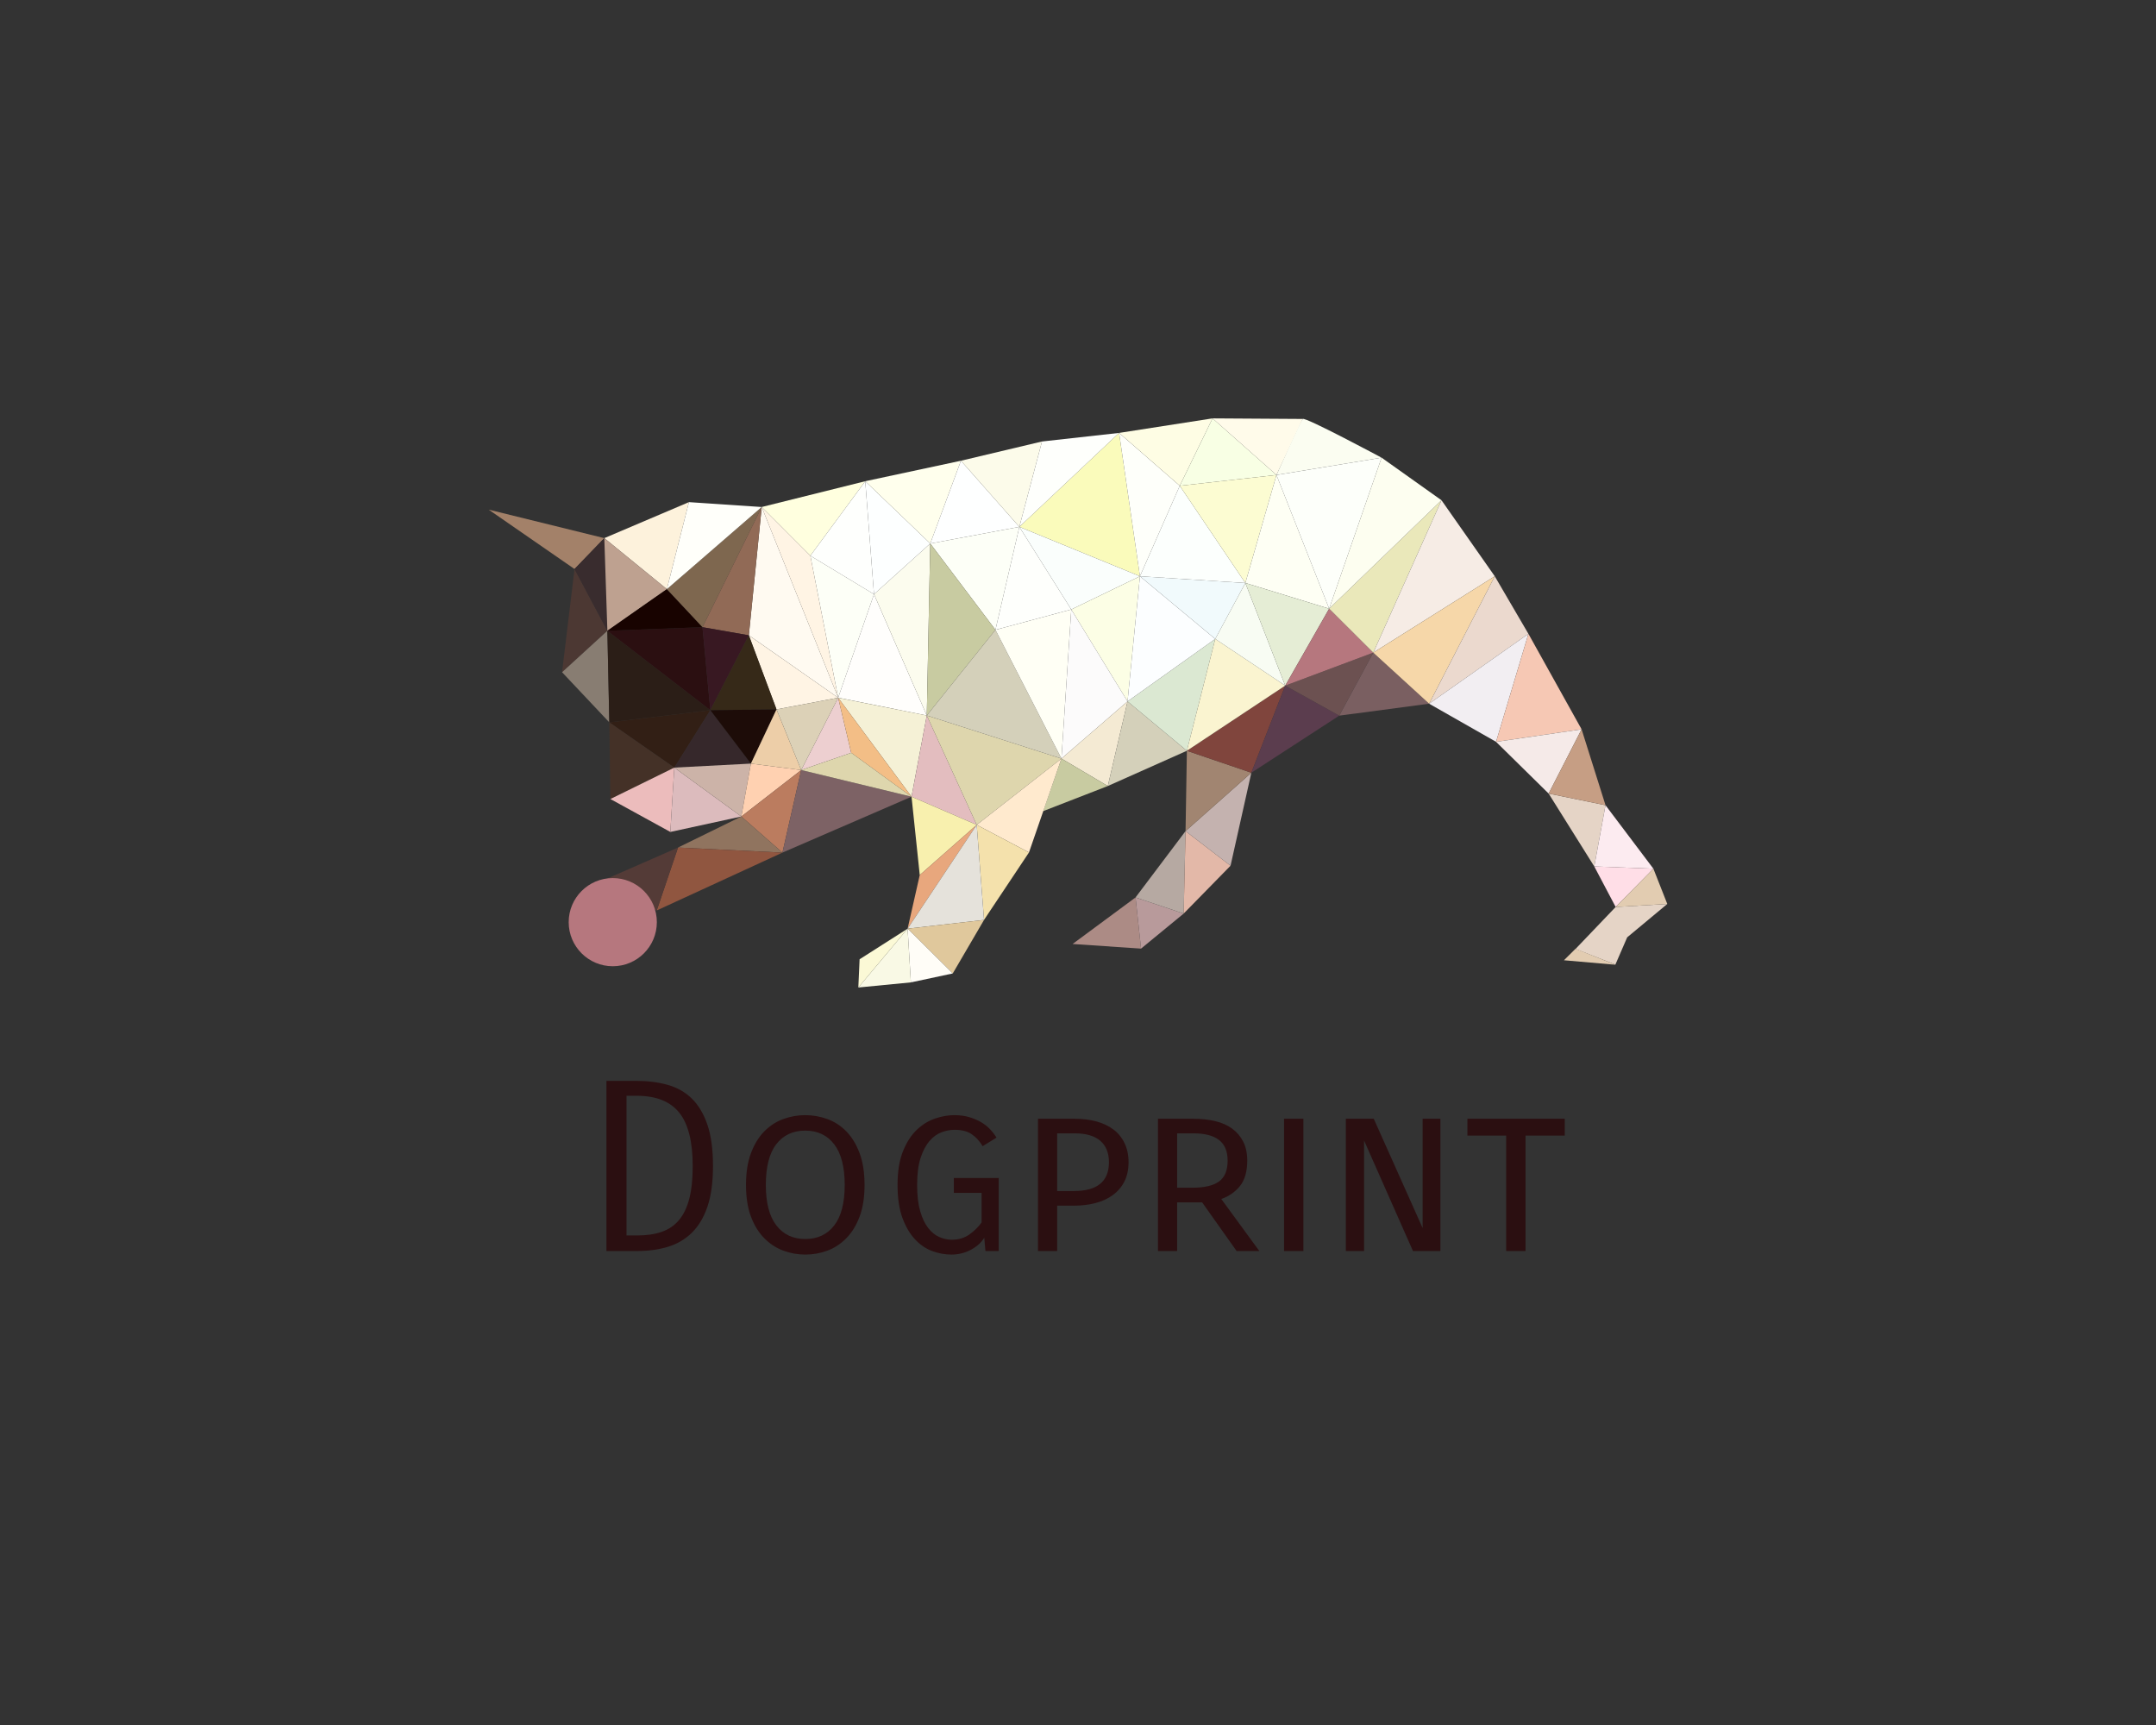 <?xml version="1.0" encoding="UTF-8" standalone="no" ?>
<!DOCTYPE svg PUBLIC "-//W3C//DTD SVG 1.1//EN" "http://www.w3.org/Graphics/SVG/1.1/DTD/svg11.dtd">
<svg xmlns="http://www.w3.org/2000/svg" xmlns:xlink="http://www.w3.org/1999/xlink" version="1.1" width="1280" height="1024" viewBox="0 0 1280 1024" xml:space="preserve">
<rect x="0" y="0" width="1280" height="1024" fill="#333333" stroke="none"/>
<desc>Created with Fabric.js 5.3.0</desc>
<defs>
</defs>
<g transform="matrix(1 0 0 1 640 512)" id="background-logo"  >
<rect style="stroke: none; stroke-width: 0; stroke-dasharray: none; stroke-linecap: butt; stroke-dashoffset: 0; stroke-linejoin: miter; stroke-miterlimit: 4; fill: rgb(255,255,255); fill-opacity: 0; fill-rule: nonzero; opacity: 1;"  paint-order="stroke"  x="-640" y="-512" rx="0" ry="0" width="1280" height="1024" />
</g>
<g transform="matrix(1.921 0 0 1.921 640 417.281)" id="logo-logo"  >
<g style=""  paint-order="stroke"   >
		<g transform="matrix(3.123 0 0 -3.123 -164.262 -50.558)"  >
<path style="stroke: none; stroke-width: 1; stroke-dasharray: none; stroke-linecap: butt; stroke-dashoffset: 0; stroke-linejoin: miter; stroke-miterlimit: 4; fill: rgb(163,129,105); fill-rule: evenodd; opacity: 1;"  paint-order="stroke"  transform=" translate(-5.719, 2.937)" d="M 0 0 L 8.492 -5.874 L 11.438 -2.818 z" stroke-linecap="round" />
</g>
		<g transform="matrix(3.123 0 0 -3.123 -152.453 -25.438)"  >
<path style="stroke: none; stroke-width: 1; stroke-dasharray: none; stroke-linecap: butt; stroke-dashoffset: 0; stroke-linejoin: miter; stroke-miterlimit: 4; fill: rgb(76,56,51); fill-rule: evenodd; opacity: 1;"  paint-order="stroke"  transform=" translate(-1.008, 5.106)" d="M 0 0 L -1.234 -10.211 L 3.25 -6.11 Z" stroke-linecap="round" />
</g>
		<g transform="matrix(3.123 0 0 -3.123 -150.526 -36.615)"  >
<path style="stroke: none; stroke-width: 1; stroke-dasharray: none; stroke-linecap: butt; stroke-dashoffset: 0; stroke-linejoin: miter; stroke-miterlimit: 4; fill: rgb(57,44,46); fill-rule: evenodd; opacity: 1;"  paint-order="stroke"  transform=" translate(-1.625, 1.527)" d="M 0 0 L 3.25 -6.11 L 2.947 3.056 Z" stroke-linecap="round" />
</g>
		<g transform="matrix(3.123 0 0 -3.123 -133.321 -48.608)"  >
<path style="stroke: none; stroke-width: 1; stroke-dasharray: none; stroke-linecap: butt; stroke-dashoffset: 0; stroke-linejoin: miter; stroke-miterlimit: 4; fill: rgb(253,242,220); fill-rule: evenodd; opacity: 1;"  paint-order="stroke"  transform=" translate(-4.186, 0.743)" d="M 0 0 L 8.373 3.562 L 6.191 -5.048 Z" stroke-linecap="round" />
</g>
		<g transform="matrix(3.123 0 0 -3.123 -136.728 -36.614)"  >
<path style="stroke: none; stroke-width: 1; stroke-dasharray: none; stroke-linecap: butt; stroke-dashoffset: 0; stroke-linejoin: miter; stroke-miterlimit: 4; fill: rgb(190,161,144); fill-rule: evenodd; opacity: 1;"  paint-order="stroke"  transform=" translate(-3.095, 4.583)" d="M 0 0 L 6.191 -5.048 L 0.303 -9.166 Z" stroke-linecap="round" />
</g>
		<g transform="matrix(3.123 0 0 -3.123 -152.151 -8.145)"  >
<path style="stroke: none; stroke-width: 1; stroke-dasharray: none; stroke-linecap: butt; stroke-dashoffset: 0; stroke-linejoin: miter; stroke-miterlimit: 4; fill: rgb(136,125,114); fill-rule: evenodd; opacity: 1;"  paint-order="stroke"  transform=" translate(2.145, 4.532)" d="M 0 0 L -4.483 -4.101 L 0.193 -9.063 Z" stroke-linecap="round" />
</g>
		<g transform="matrix(3.123 0 0 -3.123 -129.537 -8.145)"  >
<path style="stroke: none; stroke-width: 1; stroke-dasharray: none; stroke-linecap: butt; stroke-dashoffset: 0; stroke-linejoin: miter; stroke-miterlimit: 4; fill: rgb(43,30,23); fill-rule: evenodd; opacity: 1;"  paint-order="stroke"  transform=" translate(-5.095, 4.532)" d="M 0 0 L 0.193 -9.063 L 10.19 -7.857 z" stroke-linecap="round" />
</g>
		<g transform="matrix(3.123 0 0 -3.123 -129.537 -10.585)"  >
<path style="stroke: none; stroke-width: 1; stroke-dasharray: none; stroke-linecap: butt; stroke-dashoffset: 0; stroke-linejoin: miter; stroke-miterlimit: 4; fill: rgb(43,15,17); fill-rule: evenodd; opacity: 1;"  paint-order="stroke"  transform=" translate(-5.095, 3.75)" d="M 0 0 L 10.19 -7.857 L 9.412 0.356 Z" stroke-linecap="round" />
</g>
		<g transform="matrix(3.123 0 0 -3.123 -130.752 -28.73)"  >
<path style="stroke: none; stroke-width: 1; stroke-dasharray: none; stroke-linecap: butt; stroke-dashoffset: 0; stroke-linejoin: miter; stroke-miterlimit: 4; fill: rgb(24,3,0); fill-rule: evenodd; opacity: 1;"  paint-order="stroke"  transform=" translate(-4.706, -2.059)" d="M 0 0 L 9.412 0.356 L 5.888 4.118 Z" stroke-linecap="round" />
</g>
		<g transform="matrix(3.123 0 0 -3.123 -112.403 -41.979)"  >
<path style="stroke: none; stroke-width: 1; stroke-dasharray: none; stroke-linecap: butt; stroke-dashoffset: 0; stroke-linejoin: miter; stroke-miterlimit: 4; fill: rgb(126,103,79); fill-rule: evenodd; opacity: 1;"  paint-order="stroke"  transform=" translate(-4.692, -2.183)" d="M 0 0 L 9.385 8.128 L 3.524 -3.762 Z" stroke-linecap="round" />
</g>
		<g transform="matrix(3.123 0 0 -3.123 -112.402 -48.607)"  >
<path style="stroke: none; stroke-width: 1; stroke-dasharray: none; stroke-linecap: butt; stroke-dashoffset: 0; stroke-linejoin: miter; stroke-miterlimit: 4; fill: rgb(255,255,250); fill-rule: evenodd; opacity: 1;"  paint-order="stroke"  transform=" translate(-2.511, 4.305)" d="M 0 0 L -2.182 -8.61 L 7.204 -0.482 z" stroke-linecap="round" />
</g>
		<g transform="matrix(3.123 0 0 -3.123 -81.747 -57.004)"  >
<path style="stroke: none; stroke-width: 1; stroke-dasharray: none; stroke-linecap: butt; stroke-dashoffset: 0; stroke-linejoin: miter; stroke-miterlimit: 4; fill: rgb(255,255,223); fill-rule: evenodd; opacity: 1;"  paint-order="stroke"  transform=" translate(-5.122, 1.135)" d="M 0 0 L 10.244 2.551 L 4.811 -4.82 Z" stroke-linecap="round" />
</g>
		<g transform="matrix(3.123 0 0 -3.123 -87.925 -31.077)"  >
<path style="stroke: none; stroke-width: 1; stroke-dasharray: none; stroke-linecap: butt; stroke-dashoffset: 0; stroke-linejoin: miter; stroke-miterlimit: 4; fill: rgb(255,250,241); fill-rule: evenodd; opacity: 1;"  paint-order="stroke"  transform=" translate(-3.144, 9.436)" d="M 0 0 L -1.275 -12.694 L 7.563 -18.871 z" stroke-linecap="round" />
</g>
		<g transform="matrix(3.123 0 0 -3.123 -106.899 -40.723)"  >
<path style="stroke: none; stroke-width: 1; stroke-dasharray: none; stroke-linecap: butt; stroke-dashoffset: 0; stroke-linejoin: miter; stroke-miterlimit: 4; fill: rgb(145,106,86); fill-rule: evenodd; opacity: 1;"  paint-order="stroke"  transform=" translate(2.93, 6.347)" d="M 0 0 L -5.861 -11.89 L -1.275 -12.694 z" stroke-linecap="round" />
</g>
		<g transform="matrix(3.123 0 0 -3.123 -108.891 -10.585)"  >
<path style="stroke: none; stroke-width: 1; stroke-dasharray: none; stroke-linecap: butt; stroke-dashoffset: 0; stroke-linejoin: miter; stroke-miterlimit: 4; fill: rgb(56,24,34); fill-rule: evenodd; opacity: 1;"  paint-order="stroke"  transform=" translate(-2.293, 4.106)" d="M 0 0 L 0.778 -8.213 L 4.586 -0.805 z" stroke-linecap="round" />
</g>
		<g transform="matrix(3.123 0 0 -3.123 -87.925 -9.452)"  >
<path style="stroke: none; stroke-width: 1; stroke-dasharray: none; stroke-linecap: butt; stroke-dashoffset: 0; stroke-linejoin: miter; stroke-miterlimit: 4; fill: rgb(255,244,228); fill-rule: evenodd; opacity: 1;"  paint-order="stroke"  transform=" translate(-4.42, 3.664)" d="M 0 0 L 8.839 -6.176 L 2.738 -7.329 Z" stroke-linecap="round" />
</g>
		<g transform="matrix(3.123 0 0 -3.123 -103.4 -9.327)"  >
<path style="stroke: none; stroke-width: 1; stroke-dasharray: none; stroke-linecap: butt; stroke-dashoffset: 0; stroke-linejoin: miter; stroke-miterlimit: 4; fill: rgb(54,41,24); fill-rule: evenodd; opacity: 1;"  paint-order="stroke"  transform=" translate(0.535, 3.704)" d="M 0 0 L -3.808 -7.409 L 2.738 -7.329 z" stroke-linecap="round" />
</g>
		<g transform="matrix(3.123 0 0 -3.123 -129.236 11.112)"  >
<path style="stroke: none; stroke-width: 1; stroke-dasharray: none; stroke-linecap: butt; stroke-dashoffset: 0; stroke-linejoin: miter; stroke-miterlimit: 4; fill: rgb(50,31,21); fill-rule: evenodd; opacity: 1;"  paint-order="stroke"  transform=" translate(-4.998, 1.633)" d="M 0 0 L 6.431 -4.473 L 9.997 1.206 Z" stroke-linecap="round" />
</g>
		<g transform="matrix(3.123 0 0 -3.123 -112.925 11.112)"  >
<path style="stroke: none; stroke-width: 1; stroke-dasharray: none; stroke-linecap: butt; stroke-dashoffset: 0; stroke-linejoin: miter; stroke-miterlimit: 4; fill: rgb(54,40,43); fill-rule: evenodd; opacity: 1;"  paint-order="stroke"  transform=" translate(-0.224, 2.84)" d="M 0 0 L -3.566 -5.679 L 4.013 -5.283 z" stroke-linecap="round" />
</g>
		<g transform="matrix(3.123 0 0 -3.123 -103.4 10.369)"  >
<path style="stroke: none; stroke-width: 1; stroke-dasharray: none; stroke-linecap: butt; stroke-dashoffset: 0; stroke-linejoin: miter; stroke-miterlimit: 4; fill: rgb(29,12,8); fill-rule: evenodd; opacity: 1;"  paint-order="stroke"  transform=" translate(-3.273, 2.602)" d="M 0 0 L 4.013 -5.283 L 6.546 0.08 Z" stroke-linecap="round" />
</g>
		<g transform="matrix(3.123 0 0 -3.123 -134.805 17.85)"  >
<path style="stroke: none; stroke-width: 1; stroke-dasharray: none; stroke-linecap: butt; stroke-dashoffset: 0; stroke-linejoin: miter; stroke-miterlimit: 4; fill: rgb(68,49,39); fill-rule: evenodd; opacity: 1;"  paint-order="stroke"  transform=" translate(-3.216, 3.791)" d="M 0 0 L 0.105 -7.581 L 6.431 -4.473 z" stroke-linecap="round" />
</g>
		<g transform="matrix(3.123 0 0 -3.123 -134.641 29.923)"  >
<path style="stroke: none; stroke-width: 1; stroke-dasharray: none; stroke-linecap: butt; stroke-dashoffset: 0; stroke-linejoin: miter; stroke-miterlimit: 4; fill: rgb(236,188,188); fill-rule: evenodd; opacity: 1;"  paint-order="stroke"  transform=" translate(-3.163, 0.075)" d="M 0 0 L 5.933 -3.258 L 6.326 3.108 Z" stroke-linecap="round" />
</g>
		<g transform="matrix(3.123 0 0 -3.123 -115.019 29.924)"  >
<path style="stroke: none; stroke-width: 1; stroke-dasharray: none; stroke-linecap: butt; stroke-dashoffset: 0; stroke-linejoin: miter; stroke-miterlimit: 4; fill: rgb(220,187,189); fill-rule: evenodd; opacity: 1;"  paint-order="stroke"  transform=" translate(-3.12, 3.183)" d="M 0 0 L -0.393 -6.366 L 6.632 -4.838 z" stroke-linecap="round" />
</g>
		<g transform="matrix(3.123 0 0 -3.123 -112.927 26.919)"  >
<path style="stroke: none; stroke-width: 1; stroke-dasharray: none; stroke-linecap: butt; stroke-dashoffset: 0; stroke-linejoin: miter; stroke-miterlimit: 4; fill: rgb(204,179,168); fill-rule: evenodd; opacity: 1;"  paint-order="stroke"  transform=" translate(-3.789, 2.221)" d="M 0 0 L 6.632 -4.838 L 7.579 0.396 Z" stroke-linecap="round" />
</g>
		<g transform="matrix(3.123 0 0 -3.123 -94.796 26.917)"  >
<path style="stroke: none; stroke-width: 1; stroke-dasharray: none; stroke-linecap: butt; stroke-dashoffset: 0; stroke-linejoin: miter; stroke-miterlimit: 4; fill: rgb(255,209,177); fill-rule: evenodd; opacity: 1;"  paint-order="stroke"  transform=" translate(-2.015, 2.617)" d="M 0 0 L -0.947 -5.234 L 4.977 -0.638 z" stroke-linecap="round" />
</g>
		<g transform="matrix(3.123 0 0 -3.123 -93.318 11.365)"  >
<path style="stroke: none; stroke-width: 1; stroke-dasharray: none; stroke-linecap: butt; stroke-dashoffset: 0; stroke-linejoin: miter; stroke-miterlimit: 4; fill: rgb(237,206,168); fill-rule: evenodd; opacity: 1;"  paint-order="stroke"  transform=" translate(0.045, 3.001)" d="M 0 0 L -2.534 -5.363 L 2.443 -6.001 Z" stroke-linecap="round" />
</g>
		<g transform="matrix(3.123 0 0 -3.123 -94.797 33.494)"  >
<path style="stroke: none; stroke-width: 1; stroke-dasharray: none; stroke-linecap: butt; stroke-dashoffset: 0; stroke-linejoin: miter; stroke-miterlimit: 4; fill: rgb(187,124,95); fill-rule: evenodd; opacity: 1;"  paint-order="stroke"  transform=" translate(-2.962, -0.512)" d="M 0 0 L 4.067 -3.572 L 5.924 4.596 Z" stroke-linecap="round" />
</g>
		<g transform="matrix(3.123 0 0 -3.123 -107.481 40.671)"  >
<path style="stroke: none; stroke-width: 1; stroke-dasharray: none; stroke-linecap: butt; stroke-dashoffset: 0; stroke-linejoin: miter; stroke-miterlimit: 4; fill: rgb(144,116,95); fill-rule: evenodd; opacity: 1;"  paint-order="stroke"  transform=" translate(1.099, 1.786)" d="M 0 0 L -6.265 -3.07 L 4.067 -3.572 Z" stroke-linecap="round" />
</g>
		<g transform="matrix(3.123 0 0 -3.123 -110.771 54.405)"  >
<path style="stroke: none; stroke-width: 1; stroke-dasharray: none; stroke-linecap: butt; stroke-dashoffset: 0; stroke-linejoin: miter; stroke-miterlimit: 4; fill: rgb(144,86,64); fill-rule: evenodd; opacity: 1;"  paint-order="stroke"  transform=" translate(-4.112, 3.112)" d="M 0 0 L -2.107 -6.225 L 10.332 -0.502 z" stroke-linecap="round" />
</g>
		<g transform="matrix(3.123 0 0 -3.123 -135.318 54.405)"  >
<path style="stroke: none; stroke-width: 1; stroke-dasharray: none; stroke-linecap: butt; stroke-dashoffset: 0; stroke-linejoin: miter; stroke-miterlimit: 4; fill: rgb(84,59,55); fill-rule: evenodd; opacity: 1;"  paint-order="stroke"  transform=" translate(3.747, 3.112)" d="M 0 0 L -2.107 -6.225 L -7.493 -3.283 z" stroke-linecap="round" />
</g>
		<g transform="matrix(3.123 0 0 -3.123 -71.398 33.495)"  >
<path style="stroke: none; stroke-width: 1; stroke-dasharray: none; stroke-linecap: butt; stroke-dashoffset: 0; stroke-linejoin: miter; stroke-miterlimit: 4; fill: rgb(125,98,101); fill-rule: evenodd; opacity: 1;"  paint-order="stroke"  transform=" translate(-6.386, -4.084)" d="M 0 0 L 12.772 5.532 L 1.856 8.168 Z" stroke-linecap="round" />
</g>
		<g transform="matrix(3.123 0 0 -3.123 -77.819 9.566)"  >
<path style="stroke: none; stroke-width: 1; stroke-dasharray: none; stroke-linecap: butt; stroke-dashoffset: 0; stroke-linejoin: miter; stroke-miterlimit: 4; fill: rgb(237,207,208); fill-rule: evenodd; opacity: 1;"  paint-order="stroke"  transform=" translate(-2.474, -3.576)" d="M 0 0 L 4.948 1.706 L 3.658 7.153 Z" stroke-linecap="round" />
</g>
		<g transform="matrix(3.123 0 0 -3.123 -83.648 9.566)"  >
<path style="stroke: none; stroke-width: 1; stroke-dasharray: none; stroke-linecap: butt; stroke-dashoffset: 0; stroke-linejoin: miter; stroke-miterlimit: 4; fill: rgb(220,209,183); fill-rule: evenodd; opacity: 1;"  paint-order="stroke"  transform=" translate(-0.607, -3.576)" d="M 0 0 L -2.443 6.001 L 3.658 7.153 Z" stroke-linecap="round" />
</g>
		<g transform="matrix(3.123 0 0 -3.123 -72.883 -23.55)"  >
<path style="stroke: none; stroke-width: 1; stroke-dasharray: none; stroke-linecap: butt; stroke-dashoffset: 0; stroke-linejoin: miter; stroke-miterlimit: 4; fill: rgb(253,255,247); fill-rule: evenodd; opacity: 1;"  paint-order="stroke"  transform=" translate(-3.15, 7.025)" d="M 0 0 L 2.753 -14.05 L 6.299 -3.808 Z" stroke-linecap="round" />
</g>
		<g transform="matrix(3.123 0 0 -3.123 -72.883 -51.056)"  >
<path style="stroke: none; stroke-width: 1; stroke-dasharray: none; stroke-linecap: butt; stroke-dashoffset: 0; stroke-linejoin: miter; stroke-miterlimit: 4; fill: rgb(254,255,253); fill-rule: evenodd; opacity: 1;"  paint-order="stroke"  transform=" translate(-3.15, -1.782)" d="M 0 0 L 6.299 -3.808 L 5.434 7.371 Z" stroke-linecap="round" />
</g>
		<g transform="matrix(3.123 0 0 -3.123 -60.426 -14.861)"  >
<path style="stroke: none; stroke-width: 1; stroke-dasharray: none; stroke-linecap: butt; stroke-dashoffset: 0; stroke-linejoin: miter; stroke-miterlimit: 4; fill: rgb(255,254,252); fill-rule: evenodd; opacity: 1;"  paint-order="stroke"  transform=" translate(-0.839, 5.998)" d="M 0 0 L -3.546 -10.242 L 5.223 -11.997 z" stroke-linecap="round" />
</g>
		<g transform="matrix(3.123 0 0 -3.123 -60.426 13.683)"  >
<path style="stroke: none; stroke-width: 1; stroke-dasharray: none; stroke-linecap: butt; stroke-dashoffset: 0; stroke-linejoin: miter; stroke-miterlimit: 4; fill: rgb(245,241,214); fill-rule: evenodd; opacity: 1;"  paint-order="stroke"  transform=" translate(-4.385, 4.895)" d="M 0 0 L 7.258 -9.79 L 8.769 -1.754 z" stroke-linecap="round" />
</g>
		<g transform="matrix(3.123 0 0 -3.123 -62.786 13.683)"  >
<path style="stroke: none; stroke-width: 1; stroke-dasharray: none; stroke-linecap: butt; stroke-dashoffset: 0; stroke-linejoin: miter; stroke-miterlimit: 4; fill: rgb(243,190,134); fill-rule: evenodd; opacity: 1;"  paint-order="stroke"  transform=" translate(-3.629, 4.895)" d="M 0 0 L 1.291 -5.447 L 7.258 -9.79 Z" stroke-linecap="round" />
</g>
		<g transform="matrix(3.123 0 0 -3.123 -41.376 20.775)"  >
<path style="stroke: none; stroke-width: 1; stroke-dasharray: none; stroke-linecap: butt; stroke-dashoffset: 0; stroke-linejoin: miter; stroke-miterlimit: 4; fill: rgb(227,189,191); fill-rule: evenodd; opacity: 1;"  paint-order="stroke"  transform=" translate(-1.715, 5.411)" d="M 0 0 L -1.511 -8.036 L 4.94 -10.822 Z" stroke-linecap="round" />
</g>
		<g transform="matrix(3.123 0 0 -3.123 -54.353 -22.693)"  >
<path style="stroke: none; stroke-width: 1; stroke-dasharray: none; stroke-linecap: butt; stroke-dashoffset: 0; stroke-linejoin: miter; stroke-miterlimit: 4; fill: rgb(252,252,238); fill-rule: evenodd; opacity: 1;"  paint-order="stroke"  transform=" translate(2.44, -8.505)" d="M 0 0 L 0.343 17.011 L -5.223 11.997 Z" stroke-linecap="round" />
</g>
		<g transform="matrix(3.123 0 0 -3.123 -55.704 -51.056)"  >
<path style="stroke: none; stroke-width: 1; stroke-dasharray: none; stroke-linecap: butt; stroke-dashoffset: 0; stroke-linejoin: miter; stroke-miterlimit: 4; fill: rgb(253,255,255); fill-rule: evenodd; opacity: 1;"  paint-order="stroke"  transform=" translate(-2.351, -5.59)" d="M 0 0 L -0.865 11.179 L 5.566 5.015 Z" stroke-linecap="round" />
</g>
		<g transform="matrix(3.123 0 0 -3.123 -50.965 -62.051)"  >
<path style="stroke: none; stroke-width: 1; stroke-dasharray: none; stroke-linecap: butt; stroke-dashoffset: 0; stroke-linejoin: miter; stroke-miterlimit: 4; fill: rgb(255,255,237); fill-rule: evenodd; opacity: 1;"  paint-order="stroke"  transform=" translate(-4.733, 2.07)" d="M 0 0 L 6.432 -6.165 L 9.466 2.026 Z" stroke-linecap="round" />
</g>
		<g transform="matrix(3.123 0 0 -3.123 -31.892 -62.053)"  >
<path style="stroke: none; stroke-width: 1; stroke-dasharray: none; stroke-linecap: butt; stroke-dashoffset: 0; stroke-linejoin: miter; stroke-miterlimit: 4; fill: rgb(254,255,255); fill-rule: evenodd; opacity: 1;"  paint-order="stroke"  transform=" translate(-4.407, -4.096)" d="M 0 0 L 3.035 8.191 L 8.815 1.649 Z" stroke-linecap="round" />
</g>
		<g transform="matrix(3.123 0 0 -3.123 -31.892 -38.497)"  >
<path style="stroke: none; stroke-width: 1; stroke-dasharray: none; stroke-linecap: butt; stroke-dashoffset: 0; stroke-linejoin: miter; stroke-miterlimit: 4; fill: rgb(253,255,247); fill-rule: evenodd; opacity: 1;"  paint-order="stroke"  transform=" translate(-4.407, 3.446)" d="M 0 0 L 8.815 1.649 L 6.45 -8.541 Z" stroke-linecap="round" />
</g>
		<g transform="matrix(3.123 0 0 -3.123 -36.122 -22.694)"  >
<path style="stroke: none; stroke-width: 1; stroke-dasharray: none; stroke-linecap: butt; stroke-dashoffset: 0; stroke-linejoin: miter; stroke-miterlimit: 4; fill: rgb(200,203,161); fill-rule: evenodd; opacity: 1;"  paint-order="stroke"  transform=" translate(-3.054, 8.505)" d="M 0 0 L -0.343 -17.011 L 6.45 -8.541 z" stroke-linecap="round" />
</g>
		<g transform="matrix(3.123 0 0 -3.123 -25.923 20.775)"  >
<path style="stroke: none; stroke-width: 1; stroke-dasharray: none; stroke-linecap: butt; stroke-dashoffset: 0; stroke-linejoin: miter; stroke-miterlimit: 4; fill: rgb(222,214,173); fill-rule: evenodd; opacity: 1;"  paint-order="stroke"  transform=" translate(-6.662, 5.411)" d="M 0 0 L 13.324 -4.266 L 4.94 -10.822 Z" stroke-linecap="round" />
</g>
		<g transform="matrix(3.123 0 0 -3.123 -25.923 -2.694)"  >
<path style="stroke: none; stroke-width: 1; stroke-dasharray: none; stroke-linecap: butt; stroke-dashoffset: 0; stroke-linejoin: miter; stroke-miterlimit: 4; fill: rgb(212,208,186); fill-rule: evenodd; opacity: 1;"  paint-order="stroke"  transform=" translate(-6.662, -2.103)" d="M 0 0 L 13.324 -4.266 L 6.793 8.471 Z" stroke-linecap="round" />
</g>
		<g transform="matrix(3.123 0 0 -3.123 -13.796 -5.843)"  >
<path style="stroke: none; stroke-width: 1; stroke-dasharray: none; stroke-linecap: butt; stroke-dashoffset: 0; stroke-linejoin: miter; stroke-miterlimit: 4; fill: rgb(255,255,245); fill-rule: evenodd; opacity: 1;"  paint-order="stroke"  transform=" translate(-3.751, 5.36)" d="M 0 0 L 6.53 -12.736 L 7.502 2.016 Z" stroke-linecap="round" />
</g>
		<g transform="matrix(3.123 0 0 -3.123 -13.796 -38.498)"  >
<path style="stroke: none; stroke-width: 1; stroke-dasharray: none; stroke-linecap: butt; stroke-dashoffset: 0; stroke-linejoin: miter; stroke-miterlimit: 4; fill: rgb(254,255,252); fill-rule: evenodd; opacity: 1;"  paint-order="stroke"  transform=" translate(-3.751, -5.095)" d="M 0 0 L 7.502 2.016 L 2.365 10.19 Z" stroke-linecap="round" />
</g>
		<g transform="matrix(3.123 0 0 -3.123 -23.656 -67.603)"  >
<path style="stroke: none; stroke-width: 1; stroke-dasharray: none; stroke-linecap: butt; stroke-dashoffset: 0; stroke-linejoin: miter; stroke-miterlimit: 4; fill: rgb(252,251,234); fill-rule: evenodd; opacity: 1;"  paint-order="stroke"  transform=" translate(1.771, -4.223)" d="M 0 0 L 2.239 8.446 L -5.78 6.542 Z" stroke-linecap="round" />
</g>
		<g transform="matrix(3.123 0 0 -3.123 0.51 -61.292)"  >
<path style="stroke: none; stroke-width: 1; stroke-dasharray: none; stroke-linecap: butt; stroke-dashoffset: 0; stroke-linejoin: miter; stroke-miterlimit: 4; fill: rgb(250,251,187); fill-rule: evenodd; opacity: 1;"  paint-order="stroke"  transform=" translate(-5.966, -2.202)" d="M 0 0 L 11.933 -4.889 L 9.869 9.294 Z" stroke-linecap="round" />
</g>
		<g transform="matrix(3.123 0 0 -3.123 -2.713 -68.927)"  >
<path style="stroke: none; stroke-width: 1; stroke-dasharray: none; stroke-linecap: butt; stroke-dashoffset: 0; stroke-linejoin: miter; stroke-miterlimit: 4; fill: rgb(254,255,252); fill-rule: evenodd; opacity: 1;"  paint-order="stroke"  transform=" translate(-4.934, -4.647)" d="M 0 0 L 9.869 9.294 L 2.239 8.446 Z" stroke-linecap="round" />
</g>
		<g transform="matrix(3.123 0 0 -3.123 0.51 -41.647)"  >
<path style="stroke: none; stroke-width: 1; stroke-dasharray: none; stroke-linecap: butt; stroke-dashoffset: 0; stroke-linejoin: miter; stroke-miterlimit: 4; fill: rgb(250,254,252); fill-rule: evenodd; opacity: 1;"  paint-order="stroke"  transform=" translate(-5.966, 4.087)" d="M 0 0 L 5.137 -8.174 L 11.933 -4.889 z" stroke-linecap="round" />
</g>
		<g transform="matrix(3.123 0 0 -3.123 8.532 -19.81)"  >
<path style="stroke: none; stroke-width: 1; stroke-dasharray: none; stroke-linecap: butt; stroke-dashoffset: 0; stroke-linejoin: miter; stroke-miterlimit: 4; fill: rgb(252,254,229); fill-rule: evenodd; opacity: 1;"  paint-order="stroke"  transform=" translate(-3.397, 2.904)" d="M 0 0 L 5.569 -9.094 L 6.795 3.285 Z" stroke-linecap="round" />
</g>
		<g transform="matrix(3.123 0 0 -3.123 5.099 -5.843)"  >
<path style="stroke: none; stroke-width: 1; stroke-dasharray: none; stroke-linecap: butt; stroke-dashoffset: 0; stroke-linejoin: miter; stroke-miterlimit: 4; fill: rgb(252,251,251); fill-rule: evenodd; opacity: 1;"  paint-order="stroke"  transform=" translate(-2.298, 7.376)" d="M 0 0 L 5.569 -9.094 L -0.972 -14.752 z" stroke-linecap="round" />
</g>
		<g transform="matrix(3.123 0 0 -3.123 5.1 12.598)"  >
<path style="stroke: none; stroke-width: 1; stroke-dasharray: none; stroke-linecap: butt; stroke-dashoffset: 0; stroke-linejoin: miter; stroke-miterlimit: 4; fill: rgb(244,234,211); fill-rule: evenodd; opacity: 1;"  paint-order="stroke"  transform=" translate(-3.271, -1.472)" d="M 0 0 L 4.588 -2.714 L 6.541 5.659 Z" stroke-linecap="round" />
</g>
		<g transform="matrix(3.123 0 0 -3.123 -0.78 25.316)"  >
<path style="stroke: none; stroke-width: 1; stroke-dasharray: none; stroke-linecap: butt; stroke-dashoffset: 0; stroke-linejoin: miter; stroke-miterlimit: 4; fill: rgb(200,203,161); fill-rule: evenodd; opacity: 1;"  paint-order="stroke"  transform=" translate(-1.388, 2.599)" d="M 0 0 L -1.812 -5.199 L 4.588 -2.714 z" stroke-linecap="round" />
</g>
		<g transform="matrix(3.123 0 0 -3.123 -18.209 31.698)"  >
<path style="stroke: none; stroke-width: 1; stroke-dasharray: none; stroke-linecap: butt; stroke-dashoffset: 0; stroke-linejoin: miter; stroke-miterlimit: 4; fill: rgb(255,234,206); fill-rule: evenodd; opacity: 1;"  paint-order="stroke"  transform=" translate(4.192, 4.643)" d="M 0 0 L -3.212 -9.285 L -8.384 -6.557 z" stroke-linecap="round" />
</g>
		<g transform="matrix(3.123 0 0 -3.123 -23.224 52.363)"  >
<path style="stroke: none; stroke-width: 1; stroke-dasharray: none; stroke-linecap: butt; stroke-dashoffset: 0; stroke-linejoin: miter; stroke-miterlimit: 4; fill: rgb(244,225,172); fill-rule: evenodd; opacity: 1;"  paint-order="stroke"  transform=" translate(-2.586, 4.702)" d="M 0 0 L 0.724 -9.404 L 5.172 -2.729 z" stroke-linecap="round" />
</g>
		<g transform="matrix(3.123 0 0 -3.123 -41.375 41.082)"  >
<path style="stroke: none; stroke-width: 1; stroke-dasharray: none; stroke-linecap: butt; stroke-dashoffset: 0; stroke-linejoin: miter; stroke-miterlimit: 4; fill: rgb(248,240,174); fill-rule: evenodd; opacity: 1;"  paint-order="stroke"  transform=" translate(-3.225, 3.877)" d="M 0 0 L 0.813 -7.754 L 6.451 -2.787 z" stroke-linecap="round" />
</g>
		<g transform="matrix(3.123 0 0 -3.123 -41.978 53.713)"  >
<path style="stroke: none; stroke-width: 1; stroke-dasharray: none; stroke-linecap: butt; stroke-dashoffset: 0; stroke-linejoin: miter; stroke-miterlimit: 4; fill: rgb(232,167,125); fill-rule: evenodd; opacity: 1;"  paint-order="stroke"  transform=" translate(-2.22, 0.167)" d="M 0 0 L -1.199 -5.301 L 5.638 4.967 Z" stroke-linecap="round" />
</g>
		<g transform="matrix(3.123 0 0 -3.123 -40.847 53.712)"  >
<path style="stroke: none; stroke-width: 1; stroke-dasharray: none; stroke-linecap: butt; stroke-dashoffset: 0; stroke-linejoin: miter; stroke-miterlimit: 4; fill: rgb(229,226,219); fill-rule: evenodd; opacity: 1;"  paint-order="stroke"  transform=" translate(-3.78, -5.135)" d="M 0 0 L 7.561 0.864 L 6.836 10.269 Z" stroke-linecap="round" />
</g>
		<g transform="matrix(3.123 0 0 -3.123 -40.847 75.322)"  >
<path style="stroke: none; stroke-width: 1; stroke-dasharray: none; stroke-linecap: butt; stroke-dashoffset: 0; stroke-linejoin: miter; stroke-miterlimit: 4; fill: rgb(224,200,156); fill-rule: evenodd; opacity: 1;"  paint-order="stroke"  transform=" translate(-3.78, 1.784)" d="M 0 0 L 4.465 -4.432 L 7.561 0.864 Z" stroke-linecap="round" />
</g>
		<g transform="matrix(3.123 0 0 -3.123 -45.682 78.054)"  >
<path style="stroke: none; stroke-width: 1; stroke-dasharray: none; stroke-linecap: butt; stroke-dashoffset: 0; stroke-linejoin: miter; stroke-miterlimit: 4; fill: rgb(255,253,247); fill-rule: evenodd; opacity: 1;"  paint-order="stroke"  transform=" translate(-2.232, 2.659)" d="M 0 0 L 0.322 -5.317 L 4.465 -4.432 z" stroke-linecap="round" />
</g>
		<g transform="matrix(3.123 0 0 -3.123 -59.77 78.842)"  >
<path style="stroke: none; stroke-width: 1; stroke-dasharray: none; stroke-linecap: butt; stroke-dashoffset: 0; stroke-linejoin: miter; stroke-miterlimit: 4; fill: rgb(249,249,229); fill-rule: evenodd; opacity: 1;"  paint-order="stroke"  transform=" translate(2.278, 2.911)" d="M 0 0 L -4.878 -5.822 L 0.322 -5.317 z" stroke-linecap="round" />
</g>
		<g transform="matrix(3.123 0 0 -3.123 -60.273 78.842)"  >
<path style="stroke: none; stroke-width: 1; stroke-dasharray: none; stroke-linecap: butt; stroke-dashoffset: 0; stroke-linejoin: miter; stroke-miterlimit: 4; fill: rgb(251,249,214); fill-rule: evenodd; opacity: 1;"  paint-order="stroke"  transform=" translate(2.439, 2.911)" d="M 0 0 L -4.753 -3.029 L -4.878 -5.822 Z" stroke-linecap="round" />
</g>
		<g transform="matrix(3.123 0 0 -3.123 8.905 68.009)"  >
<path style="stroke: none; stroke-width: 1; stroke-dasharray: none; stroke-linecap: butt; stroke-dashoffset: 0; stroke-linejoin: miter; stroke-miterlimit: 4; fill: rgb(172,139,133); fill-rule: evenodd; opacity: 1;"  paint-order="stroke"  transform=" translate(-3.386, -2.075)" d="M 0 0 L 6.229 4.606 L 6.773 -0.457 Z" stroke-linecap="round" />
</g>
		<g transform="matrix(3.123 0 0 -3.123 25.223 68.009)"  >
<path style="stroke: none; stroke-width: 1; stroke-dasharray: none; stroke-linecap: butt; stroke-dashoffset: 0; stroke-linejoin: miter; stroke-miterlimit: 4; fill: rgb(184,154,155); fill-rule: evenodd; opacity: 1;"  paint-order="stroke"  transform=" translate(-2.381, 2.531)" d="M 0 0 L 0.544 -5.063 L 4.763 -1.596 z" stroke-linecap="round" />
</g>
		<g transform="matrix(3.123 0 0 -3.123 25.511 52.346)"  >
<path style="stroke: none; stroke-width: 1; stroke-dasharray: none; stroke-linecap: butt; stroke-dashoffset: 0; stroke-linejoin: miter; stroke-miterlimit: 4; fill: rgb(182,169,162); fill-rule: evenodd; opacity: 1;"  paint-order="stroke"  transform=" translate(-2.474, -2.483)" d="M 0 0 L 4.763 -1.596 L 4.947 6.562 Z" stroke-linecap="round" />
</g>
		<g transform="matrix(3.123 0 0 -3.123 39.903 52.346)"  >
<path style="stroke: none; stroke-width: 1; stroke-dasharray: none; stroke-linecap: butt; stroke-dashoffset: 0; stroke-linejoin: miter; stroke-miterlimit: 4; fill: rgb(227,184,168); fill-rule: evenodd; opacity: 1;"  paint-order="stroke"  transform=" translate(-2.134, 4.08)" d="M 0 0 L -0.185 -8.159 L 4.453 -3.425 z" stroke-linecap="round" />
</g>
		<g transform="matrix(3.123 0 0 -3.123 43.404 35.935)"  >
<path style="stroke: none; stroke-width: 1; stroke-dasharray: none; stroke-linecap: butt; stroke-dashoffset: 0; stroke-linejoin: miter; stroke-miterlimit: 4; fill: rgb(196,178,175); fill-rule: evenodd; opacity: 1;"  paint-order="stroke"  transform=" translate(-3.255, -1.175)" d="M 0 0 L 4.453 -3.425 L 6.51 5.774 Z" stroke-linecap="round" />
</g>
		<g transform="matrix(3.123 0 0 -3.123 43.404 27.194)"  >
<path style="stroke: none; stroke-width: 1; stroke-dasharray: none; stroke-linecap: butt; stroke-dashoffset: 0; stroke-linejoin: miter; stroke-miterlimit: 4; fill: rgb(161,133,113); fill-rule: evenodd; opacity: 1;"  paint-order="stroke"  transform=" translate(-3.255, -3.973)" d="M 0 0 L 0.132 7.946 L 6.51 5.774 Z" stroke-linecap="round" />
</g>
		<g transform="matrix(3.123 0 0 -3.123 48.848 8.109)"  >
<path style="stroke: none; stroke-width: 1; stroke-dasharray: none; stroke-linecap: butt; stroke-dashoffset: 0; stroke-linejoin: miter; stroke-miterlimit: 4; fill: rgb(128,69,61); fill-rule: evenodd; opacity: 1;"  paint-order="stroke"  transform=" translate(-4.866, -2.137)" d="M 0 0 L 9.732 6.446 L 6.378 -2.172 Z" stroke-linecap="round" />
</g>
		<g transform="matrix(3.123 0 0 -3.123 21.432 12.599)"  >
<path style="stroke: none; stroke-width: 1; stroke-dasharray: none; stroke-linecap: butt; stroke-dashoffset: 0; stroke-linejoin: miter; stroke-miterlimit: 4; fill: rgb(212,208,186); fill-rule: evenodd; opacity: 1;"  paint-order="stroke"  transform=" translate(-3.911, -4.186)" d="M 0 0 L 7.822 3.487 L 1.952 8.373 Z" stroke-linecap="round" />
</g>
		<g transform="matrix(3.123 0 0 -3.123 28.866 -2.495)"  >
<path style="stroke: none; stroke-width: 1; stroke-dasharray: none; stroke-linecap: butt; stroke-dashoffset: 0; stroke-linejoin: miter; stroke-miterlimit: 4; fill: rgb(219,232,210); fill-rule: evenodd; opacity: 1;"  paint-order="stroke"  transform=" translate(1.532, -5.532)" d="M 0 0 L -5.87 4.886 L 2.807 11.064 z" stroke-linecap="round" />
</g>
		<g transform="matrix(3.123 0 0 -3.123 48.848 -2.495)"  >
<path style="stroke: none; stroke-width: 1; stroke-dasharray: none; stroke-linecap: butt; stroke-dashoffset: 0; stroke-linejoin: miter; stroke-miterlimit: 4; fill: rgb(250,244,208); fill-rule: evenodd; opacity: 1;"  paint-order="stroke"  transform=" translate(-4.866, -5.532)" d="M 0 0 L 9.732 6.446 L 2.807 11.064 Z" stroke-linecap="round" />
</g>
		<g transform="matrix(3.123 0 0 -3.123 67.154 8.11)"  >
<path style="stroke: none; stroke-width: 1; stroke-dasharray: none; stroke-linecap: butt; stroke-dashoffset: 0; stroke-linejoin: miter; stroke-miterlimit: 4; fill: rgb(91,61,78); fill-rule: evenodd; opacity: 1;"  paint-order="stroke"  transform=" translate(-0.994, 4.309)" d="M 0 0 L -3.354 -8.618 L 5.343 -2.969 z" stroke-linecap="round" />
</g>
		<g transform="matrix(3.123 0 0 -3.123 28.864 -19.81)"  >
<path style="stroke: none; stroke-width: 1; stroke-dasharray: none; stroke-linecap: butt; stroke-dashoffset: 0; stroke-linejoin: miter; stroke-miterlimit: 4; fill: rgb(252,254,255); fill-rule: evenodd; opacity: 1;"  paint-order="stroke"  transform=" translate(4.338, -0.011)" d="M 0 0 L -7.45 6.2 L -8.677 -6.178 Z" stroke-linecap="round" />
</g>
		<g transform="matrix(3.123 0 0 -3.123 35.433 -29.458)"  >
<path style="stroke: none; stroke-width: 1; stroke-dasharray: none; stroke-linecap: butt; stroke-dashoffset: 0; stroke-linejoin: miter; stroke-miterlimit: 4; fill: rgb(241,250,252); fill-rule: evenodd; opacity: 1;"  paint-order="stroke"  transform=" translate(2.236, -3.1)" d="M 0 0 L 2.979 5.536 L -7.45 6.2 Z" stroke-linecap="round" />
</g>
		<g transform="matrix(3.123 0 0 -3.123 35.434 -52.086)"  >
<path style="stroke: none; stroke-width: 1; stroke-dasharray: none; stroke-linecap: butt; stroke-dashoffset: 0; stroke-linejoin: miter; stroke-miterlimit: 4; fill: rgb(252,255,253); fill-rule: evenodd; opacity: 1;"  paint-order="stroke"  transform=" translate(-5.215, -4.144)" d="M 0 0 L 3.939 8.953 L 10.43 -0.664 Z" stroke-linecap="round" />
</g>
		<g transform="matrix(3.123 0 0 -3.123 53.232 -21.207)"  >
<path style="stroke: none; stroke-width: 1; stroke-dasharray: none; stroke-linecap: butt; stroke-dashoffset: 0; stroke-linejoin: miter; stroke-miterlimit: 4; fill: rgb(248,252,243); fill-rule: evenodd; opacity: 1;"  paint-order="stroke"  transform=" translate(-3.463, -0.458)" d="M 0 0 L 2.979 5.536 L 6.926 -4.619 Z" stroke-linecap="round" />
</g>
		<g transform="matrix(3.123 0 0 -3.123 22.075 -61.292)"  >
<path style="stroke: none; stroke-width: 1; stroke-dasharray: none; stroke-linecap: butt; stroke-dashoffset: 0; stroke-linejoin: miter; stroke-miterlimit: 4; fill: rgb(254,255,250); fill-rule: evenodd; opacity: 1;"  paint-order="stroke"  transform=" translate(-3.002, 7.092)" d="M 0 0 L 2.063 -14.184 L 6.003 -5.231 z" stroke-linecap="round" />
</g>
		<g transform="matrix(3.123 0 0 -3.123 27.141 -77.52)"  >
<path style="stroke: none; stroke-width: 1; stroke-dasharray: none; stroke-linecap: butt; stroke-dashoffset: 0; stroke-linejoin: miter; stroke-miterlimit: 4; fill: rgb(254,253,228); fill-rule: evenodd; opacity: 1;"  paint-order="stroke"  transform=" translate(-4.623, 1.897)" d="M 0 0 L 9.247 1.438 L 6.003 -5.231 Z" stroke-linecap="round" />
</g>
		<g transform="matrix(3.123 0 0 -3.123 46.393 -77.52)"  >
<path style="stroke: none; stroke-width: 1; stroke-dasharray: none; stroke-linecap: butt; stroke-dashoffset: 0; stroke-linejoin: miter; stroke-miterlimit: 4; fill: rgb(248,255,228); fill-rule: evenodd; opacity: 1;"  paint-order="stroke"  transform=" translate(-4.784, -3.334)" d="M 0 0 L 9.568 1.069 L 3.244 6.669 z" stroke-linecap="round" />
</g>
		<g transform="matrix(3.123 0 0 -3.123 46.393 -53.755)"  >
<path style="stroke: none; stroke-width: 1; stroke-dasharray: none; stroke-linecap: butt; stroke-dashoffset: 0; stroke-linejoin: miter; stroke-miterlimit: 4; fill: rgb(252,252,210); fill-rule: evenodd; opacity: 1;"  paint-order="stroke"  transform=" translate(-4.784, 4.274)" d="M 0 0 L 6.49 -9.617 L 9.568 1.069 Z" stroke-linecap="round" />
</g>
		<g transform="matrix(3.123 0 0 -3.123 64.672 -49.784)"  >
<path style="stroke: none; stroke-width: 1; stroke-dasharray: none; stroke-linecap: butt; stroke-dashoffset: 0; stroke-linejoin: miter; stroke-miterlimit: 4; fill: rgb(254,255,244); fill-rule: evenodd; opacity: 1;"  paint-order="stroke"  transform=" translate(-4.146, -4.071)" d="M 0 0 L 8.292 -2.543 L 3.078 10.686 Z" stroke-linecap="round" />
</g>
		<g transform="matrix(3.123 0 0 -3.123 55.522 -79.189)"  >
<path style="stroke: none; stroke-width: 1; stroke-dasharray: none; stroke-linecap: butt; stroke-dashoffset: 0; stroke-linejoin: miter; stroke-miterlimit: 4; fill: rgb(255,251,234); fill-rule: evenodd; opacity: 1;"  paint-order="stroke"  transform=" translate(1.861, -2.8)" d="M 0 0 L -6.324 5.6 L 2.601 5.543 Z" stroke-linecap="round" />
</g>
		<g transform="matrix(3.123 0 0 -3.123 77.578 -79.114)"  >
<path style="stroke: none; stroke-width: 1; stroke-dasharray: none; stroke-linecap: butt; stroke-dashoffset: 0; stroke-linejoin: miter; stroke-miterlimit: 4; fill: rgb(251,253,241); fill-rule: evenodd; opacity: 1;"  paint-order="stroke"  transform=" translate(-5.2, -2.776)" d="M 0 0 L 10.4 1.714 C 10.4 1.714 2.829 5.772 2.601 5.543 C 2.371 5.314 0 0 0 0" stroke-linecap="round" />
</g>
		<g transform="matrix(3.123 0 0 -3.123 77.578 -52.46)"  >
<path style="stroke: none; stroke-width: 1; stroke-dasharray: none; stroke-linecap: butt; stroke-dashoffset: 0; stroke-linejoin: miter; stroke-miterlimit: 4; fill: rgb(253,255,250); fill-rule: evenodd; opacity: 1;"  paint-order="stroke"  transform=" translate(-5.2, 5.757)" d="M 0 0 L 5.214 -13.229 L 10.4 1.714 Z" stroke-linecap="round" />
</g>
		<g transform="matrix(3.123 0 0 -3.123 64.672 -21.208)"  >
<path style="stroke: none; stroke-width: 1; stroke-dasharray: none; stroke-linecap: butt; stroke-dashoffset: 0; stroke-linejoin: miter; stroke-miterlimit: 4; fill: rgb(229,237,213); fill-rule: evenodd; opacity: 1;"  paint-order="stroke"  transform=" translate(-4.146, 5.077)" d="M 0 0 L 3.946 -10.155 L 8.292 -2.543 z" stroke-linecap="round" />
</g>
		<g transform="matrix(3.123 0 0 -3.123 77.651 -5.807)"  >
<path style="stroke: none; stroke-width: 1; stroke-dasharray: none; stroke-linecap: butt; stroke-dashoffset: 0; stroke-linejoin: miter; stroke-miterlimit: 4; fill: rgb(108,81,81); fill-rule: evenodd; opacity: 1;"  paint-order="stroke"  transform=" translate(-4.355, -0.147)" d="M 0 0 L 5.343 -2.969 L 8.71 3.262 Z" stroke-linecap="round" />
</g>
		<g transform="matrix(3.123 0 0 -3.123 77.651 -17.237)"  >
<path style="stroke: none; stroke-width: 1; stroke-dasharray: none; stroke-linecap: butt; stroke-dashoffset: 0; stroke-linejoin: miter; stroke-miterlimit: 4; fill: rgb(182,119,126); fill-rule: evenodd; opacity: 1;"  paint-order="stroke"  transform=" translate(-4.355, -3.806)" d="M 0 0 L 4.346 7.612 L 8.71 3.262 Z" stroke-linecap="round" />
</g>
		<g transform="matrix(3.123 0 0 -3.123 94.982 -39.087)"  >
<path style="stroke: none; stroke-width: 1; stroke-dasharray: none; stroke-linecap: butt; stroke-dashoffset: 0; stroke-linejoin: miter; stroke-miterlimit: 4; fill: rgb(234,232,186); fill-rule: evenodd; opacity: 1;"  paint-order="stroke"  transform=" translate(-5.558, -3.189)" d="M 0 0 L 11.116 10.729 L 4.364 -4.35 Z" stroke-linecap="round" />
</g>
		<g transform="matrix(3.123 0 0 -3.123 94.982 -52.461)"  >
<path style="stroke: none; stroke-width: 1; stroke-dasharray: none; stroke-linecap: butt; stroke-dashoffset: 0; stroke-linejoin: miter; stroke-miterlimit: 4; fill: rgb(253,254,240); fill-rule: evenodd; opacity: 1;"  paint-order="stroke"  transform=" translate(-5.558, -7.471)" d="M 0 0 L 11.116 10.729 L 5.187 14.943 Z" stroke-linecap="round" />
</g>
		<g transform="matrix(3.123 0 0 -3.123 110.03 -39.087)"  >
<path style="stroke: none; stroke-width: 1; stroke-dasharray: none; stroke-linecap: butt; stroke-dashoffset: 0; stroke-linejoin: miter; stroke-miterlimit: 4; fill: rgb(246,236,229); fill-rule: evenodd; opacity: 1;"  paint-order="stroke"  transform=" translate(0.74, 7.54)" d="M 0 0 L -6.752 -15.079 L 5.271 -7.52 Z" stroke-linecap="round" />
</g>
		<g transform="matrix(3.123 0 0 -3.123 94.627 -5.806)"  >
<path style="stroke: none; stroke-width: 1; stroke-dasharray: none; stroke-linecap: butt; stroke-dashoffset: 0; stroke-linejoin: miter; stroke-miterlimit: 4; fill: rgb(122,95,97); fill-rule: evenodd; opacity: 1;"  paint-order="stroke"  transform=" translate(-1.08, 3.115)" d="M 0 0 L 5.527 -5.051 L -3.367 -6.231 z" stroke-linecap="round" />
</g>
		<g transform="matrix(3.123 0 0 -3.123 110.028 -19.454)"  >
<path style="stroke: none; stroke-width: 1; stroke-dasharray: none; stroke-linecap: butt; stroke-dashoffset: 0; stroke-linejoin: miter; stroke-miterlimit: 4; fill: rgb(246,215,169); fill-rule: evenodd; opacity: 1;"  paint-order="stroke"  transform=" translate(-6.011, -1.254)" d="M 0 0 L 5.527 -5.051 L 12.022 7.559 z" stroke-linecap="round" />
</g>
		<g transform="matrix(3.123 0 0 -3.123 123.86 -19.454)"  >
<path style="stroke: none; stroke-width: 1; stroke-dasharray: none; stroke-linecap: butt; stroke-dashoffset: 0; stroke-linejoin: miter; stroke-miterlimit: 4; fill: rgb(235,217,206); fill-rule: evenodd; opacity: 1;"  paint-order="stroke"  transform=" translate(-4.912, -6.305)" d="M 0 0 L 9.824 6.915 L 6.495 12.61 Z" stroke-linecap="round" />
</g>
		<g transform="matrix(3.123 0 0 -3.123 123.86 -4.671)"  >
<path style="stroke: none; stroke-width: 1; stroke-dasharray: none; stroke-linecap: butt; stroke-dashoffset: 0; stroke-linejoin: miter; stroke-miterlimit: 4; fill: rgb(242,238,242); fill-rule: evenodd; opacity: 1;"  paint-order="stroke"  transform=" translate(-4.912, -1.572)" d="M 0 0 L 6.623 -3.771 L 9.824 6.915 Z" stroke-linecap="round" />
</g>
		<g transform="matrix(3.123 0 0 -3.123 142.422 -4.67)"  >
<path style="stroke: none; stroke-width: 1; stroke-dasharray: none; stroke-linecap: butt; stroke-dashoffset: 0; stroke-linejoin: miter; stroke-miterlimit: 4; fill: rgb(246,200,180); fill-rule: evenodd; opacity: 1;"  paint-order="stroke"  transform=" translate(-1.03, 5.344)" d="M 0 0 L 5.262 -9.448 L -3.201 -10.687 z" stroke-linecap="round" />
</g>
		<g transform="matrix(3.123 0 0 -3.123 142.421 18.079)"  >
<path style="stroke: none; stroke-width: 1; stroke-dasharray: none; stroke-linecap: butt; stroke-dashoffset: 0; stroke-linejoin: miter; stroke-miterlimit: 4; fill: rgb(245,234,232); fill-rule: evenodd; opacity: 1;"  paint-order="stroke"  transform=" translate(-4.231, 1.94)" d="M 0 0 L 5.201 -5.118 L 8.463 1.238 Z" stroke-linecap="round" />
</g>
		<g transform="matrix(3.123 0 0 -3.123 154.241 39.264)"  >
<path style="stroke: none; stroke-width: 1; stroke-dasharray: none; stroke-linecap: butt; stroke-dashoffset: 0; stroke-linejoin: miter; stroke-miterlimit: 4; fill: rgb(229,212,198); fill-rule: evenodd; opacity: 1;"  paint-order="stroke"  transform=" translate(-2.814, 3.605)" d="M 0 0 L 4.515 -7.21 L 5.629 -1.153 z" stroke-linecap="round" />
</g>
		<g transform="matrix(3.123 0 0 -3.123 154.241 19.878)"  >
<path style="stroke: none; stroke-width: 1; stroke-dasharray: none; stroke-linecap: butt; stroke-dashoffset: 0; stroke-linejoin: miter; stroke-miterlimit: 4; fill: rgb(198,158,132); fill-rule: evenodd; opacity: 1;"  paint-order="stroke"  transform=" translate(-2.814, -2.602)" d="M 0 0 L 0 0 L 5.629 -1.153 L 3.262 6.356 Z" stroke-linecap="round" />
</g>
		<g transform="matrix(3.123 0 0 -3.123 168.69 41.416)"  >
<path style="stroke: none; stroke-width: 1; stroke-dasharray: none; stroke-linecap: butt; stroke-dashoffset: 0; stroke-linejoin: miter; stroke-miterlimit: 4; fill: rgb(252,235,240); fill-rule: evenodd; opacity: 1;"  paint-order="stroke"  transform=" translate(-1.811, 3.14)" d="M 0 0 L -1.114 -6.057 L 4.737 -6.281 Z" stroke-linecap="round" />
</g>
		<g transform="matrix(3.123 0 0 -3.123 168.691 56.79)"  >
<path style="stroke: none; stroke-width: 1; stroke-dasharray: none; stroke-linecap: butt; stroke-dashoffset: 0; stroke-linejoin: miter; stroke-miterlimit: 4; fill: rgb(255,222,231); fill-rule: evenodd; opacity: 1;"  paint-order="stroke"  transform=" translate(-2.926, 2.006)" d="M 0 0 L 5.852 -0.224 L 2.117 -4.011 Z" stroke-linecap="round" />
</g>
		<g transform="matrix(3.123 0 0 -3.123 167.942 71.495)"  >
<path style="stroke: none; stroke-width: 1; stroke-dasharray: none; stroke-linecap: butt; stroke-dashoffset: 0; stroke-linejoin: miter; stroke-miterlimit: 4; fill: rgb(229,212,198); fill-rule: evenodd; opacity: 1;"  paint-order="stroke"  transform=" translate(0.572, -0.301)" d="M 0 0 L -1.17 -2.699 L -5.113 -1.149 L -1.142 3.004 L 0 0 L 3.968 3.302 L -1.142 3.004" stroke-linecap="round" />
</g>
		<g transform="matrix(3.123 0 0 -3.123 158.149 78.436)"  >
<path style="stroke: none; stroke-width: 1; stroke-dasharray: none; stroke-linecap: butt; stroke-dashoffset: 0; stroke-linejoin: miter; stroke-miterlimit: 4; fill: rgb(226,204,177); fill-rule: evenodd; opacity: 1;"  paint-order="stroke"  transform=" translate(-2.551, -0.346)" d="M 0 0 L 5.102 -0.444 L 1.146 1.137 Z" stroke-linecap="round" />
</g>
		<g transform="matrix(3.123 0 0 -3.123 174.143 57.139)"  >
<path style="stroke: none; stroke-width: 1; stroke-dasharray: none; stroke-linecap: butt; stroke-dashoffset: 0; stroke-linejoin: miter; stroke-miterlimit: 4; fill: rgb(226,204,177); fill-rule: evenodd; opacity: 1;"  paint-order="stroke"  transform=" translate(-2.554, -1.893)" d="M 0 0 L 5.109 0.298 L 3.734 3.787 Z" stroke-linecap="round" />
</g>
		<g transform="matrix(3.123 0 0 -3.123 -68.498 22.191)"  >
<path style="stroke: none; stroke-width: 1; stroke-dasharray: none; stroke-linecap: butt; stroke-dashoffset: 0; stroke-linejoin: miter; stroke-miterlimit: 4; fill: rgb(222,214,173); fill-rule: evenodd; opacity: 1;"  paint-order="stroke"  transform=" translate(-5.458, 0.466)" d="M 0 0 L 10.916 -2.637 L 4.948 1.706 Z" stroke-linecap="round" />
</g>
		<g transform="matrix(3.123 0 0 -3.123 -85.934 -31.077)"  >
<path style="stroke: none; stroke-width: 1; stroke-dasharray: none; stroke-linecap: butt; stroke-dashoffset: 0; stroke-linejoin: miter; stroke-miterlimit: 4; fill: rgb(255,244,228); fill-rule: evenodd; opacity: 1;"  paint-order="stroke"  transform=" translate(-3.781, 9.435)" d="M 0 0 L 7.563 -18.871 L 4.811 -4.82 Z" stroke-linecap="round" />
</g>
		<g transform="matrix(3.123 0 0 -3.123 -143.782 67.743)"  >
<path style="stroke: none; stroke-width: 1; stroke-dasharray: none; stroke-linecap: butt; stroke-dashoffset: 0; stroke-linejoin: miter; stroke-miterlimit: 4; fill: rgb(182,119,126); fill-rule: evenodd; opacity: 1;"  paint-order="stroke"  transform=" translate(4.362, 0)" d="M 0 0 C 0 -2.409 -1.953 -4.362 -4.362 -4.362 C -6.771 -4.362 -8.724 -2.409 -8.724 0 C -8.724 2.409 -6.771 4.362 -4.362 4.362 C -1.953 4.362 0 2.409 0 0" stroke-linecap="round" />
</g>
</g>
</g>
<g transform="matrix(1.921 0 0 1.921 644.51 693.191)" id="text-logo"  >
<g style=""  paint-order="stroke"   >
		<g transform="matrix(1 0 0 1 0 0)" id="text-logo-path-0"  >
<path style="stroke: none; stroke-width: 1; stroke-dasharray: none; stroke-linecap: butt; stroke-dashoffset: 0; stroke-linejoin: miter; stroke-miterlimit: 4; fill: rgb(43,15,17); fill-rule: nonzero; opacity: 1;"  paint-order="stroke"  transform=" translate(-154.645, 25.74)" d="M 16.08 0 L 6.56 0 L 6.56 -52.58 L 15.9 -52.58 Q 21.07 -52.58 25.43 -51.36 Q 29.8 -50.15 32.9 -47.16 Q 36 -44.16 37.75 -39.08 Q 39.49 -34 39.49 -26.27 L 39.49 -26.27 Q 39.49 -18.75 37.78 -13.72 Q 36.07 -8.7 32.94 -5.63 Q 29.8 -2.57 25.49 -1.28 Q 21.17 0 16.08 0 L 16.08 0 Z M 12.76 -47.98 L 12.76 -4.81 L 16 -4.81 Q 20.46 -4.81 23.7 -5.95 Q 26.95 -7.09 29.05 -9.64 Q 31.15 -12.19 32.19 -16.27 Q 33.22 -20.35 33.22 -26.27 L 33.22 -26.27 Q 33.22 -37.57 29.05 -42.77 Q 24.88 -47.98 15.83 -47.98 L 15.83 -47.98 L 12.76 -47.98 Z M 49.69 -20.42 L 49.69 -20.42 Q 49.69 -26.13 51.22 -30.23 Q 52.75 -34.33 55.32 -36.95 Q 57.89 -39.57 61.2 -40.78 Q 64.52 -41.99 68.01 -41.99 L 68.01 -41.99 Q 71.5 -41.99 74.84 -40.78 Q 78.17 -39.57 80.72 -36.95 Q 83.27 -34.33 84.8 -30.23 Q 86.33 -26.13 86.33 -20.42 L 86.33 -20.42 Q 86.33 -14.72 84.8 -10.64 Q 83.27 -6.56 80.68 -3.94 Q 78.1 -1.32 74.82 -0.11 Q 71.54 1.1 68.01 1.1 L 68.01 1.1 Q 64.52 1.1 61.24 -0.11 Q 57.96 -1.32 55.36 -3.94 Q 52.75 -6.56 51.22 -10.64 Q 49.69 -14.72 49.69 -20.42 Z M 55.82 -20.42 L 55.82 -20.42 Q 55.82 -12.12 59.08 -7.91 Q 62.34 -3.71 68.01 -3.71 L 68.01 -3.71 Q 73.71 -3.71 76.96 -7.91 Q 80.2 -12.12 80.2 -20.42 L 80.2 -20.42 Q 80.2 -28.73 76.96 -32.97 Q 73.71 -37.21 68.01 -37.21 L 68.01 -37.21 Q 62.31 -37.21 59.06 -33.02 Q 55.82 -28.84 55.82 -20.42 Z M 96.53 -20.42 L 96.53 -20.42 Q 96.53 -26.7 98.22 -30.87 Q 99.91 -35.04 102.5 -37.48 Q 105.08 -39.92 108.18 -40.96 Q 111.28 -41.99 114.06 -41.99 L 114.06 -41.99 Q 116.56 -41.99 118.59 -41.4 Q 120.62 -40.81 122.26 -39.87 Q 123.9 -38.92 125.11 -37.64 Q 126.32 -36.36 127.11 -35.04 L 127.11 -35.04 L 122.83 -32.4 Q 121.37 -34.82 119.39 -36.14 Q 117.41 -37.46 114.13 -37.46 L 114.13 -37.46 Q 112.17 -37.46 110.12 -36.7 Q 108.07 -35.93 106.4 -33.99 Q 104.72 -32.04 103.65 -28.77 Q 102.58 -25.49 102.58 -20.42 L 102.58 -20.42 Q 102.58 -15.61 103.51 -12.37 Q 104.44 -9.13 105.97 -7.15 Q 107.5 -5.17 109.43 -4.33 Q 111.35 -3.49 113.31 -3.49 L 113.31 -3.49 Q 116.45 -3.49 118.75 -5.13 Q 121.05 -6.77 122.51 -8.84 L 122.51 -8.84 L 122.51 -17.96 L 113.92 -17.96 L 113.92 -22.56 L 127.79 -22.56 L 127.79 0 L 123.69 0 L 123.33 -4.1 Q 121.94 -1.85 119.16 -0.37 Q 116.38 1.1 113.17 1.1 L 113.17 1.1 Q 110.18 1.1 107.22 0 Q 104.26 -1.1 101.89 -3.65 Q 99.52 -6.2 98.02 -10.28 Q 96.53 -14.36 96.53 -20.42 Z M 145.86 0 L 139.94 0 L 139.94 -40.88 L 151.2 -40.88 Q 154.91 -40.88 157.98 -40.05 Q 161.04 -39.21 163.23 -37.57 Q 165.43 -35.93 166.67 -33.36 Q 167.92 -30.8 167.92 -27.45 L 167.92 -27.45 Q 167.92 -24.02 166.64 -21.49 Q 165.35 -18.96 163.06 -17.29 Q 160.76 -15.61 157.66 -14.81 Q 154.55 -14.01 150.92 -14.01 L 150.92 -14.01 L 145.86 -14.01 L 145.86 0 Z M 145.86 -36.36 L 145.86 -18.54 L 151.06 -18.54 Q 161.86 -18.54 161.86 -27.45 L 161.86 -27.45 Q 161.86 -31.76 159.19 -34.06 Q 156.52 -36.36 151.35 -36.36 L 151.35 -36.36 L 145.86 -36.36 Z M 182.93 0 L 177.01 0 L 177.01 -40.88 L 187.88 -40.88 Q 191.59 -40.88 194.67 -40.15 Q 197.76 -39.42 199.95 -37.82 Q 202.14 -36.21 203.37 -33.77 Q 204.6 -31.33 204.6 -27.95 L 204.6 -27.95 Q 204.6 -22.85 202.34 -20.07 Q 200.07 -17.29 196.58 -16.08 L 196.58 -16.08 L 208.34 0 L 201.32 0 L 190.66 -15.04 L 182.93 -15.04 L 182.93 0 Z M 182.93 -36.36 L 182.93 -19.57 L 187.74 -19.57 Q 193.23 -19.57 195.88 -21.49 Q 198.54 -23.42 198.54 -27.95 L 198.54 -27.95 Q 198.54 -32.26 195.88 -34.31 Q 193.23 -36.36 188.06 -36.36 L 188.06 -36.36 L 182.93 -36.36 Z M 221.96 0 L 215.97 0 L 215.97 -40.88 L 221.96 -40.88 L 221.96 0 Z M 240.71 0 L 235.08 0 L 235.08 -40.88 L 243.7 -40.88 L 258.81 -7.09 L 258.81 -40.88 L 264.3 -40.88 L 264.3 0 L 255.82 0 L 240.71 -34.15 L 240.71 0 Z M 284.62 -35.68 L 272.65 -35.68 L 272.65 -40.88 L 302.73 -40.88 L 302.73 -35.68 L 290.61 -35.68 L 290.61 0 L 284.62 0 L 284.62 -35.68 Z" stroke-linecap="round" />
</g>
</g>
</g>
</svg>
